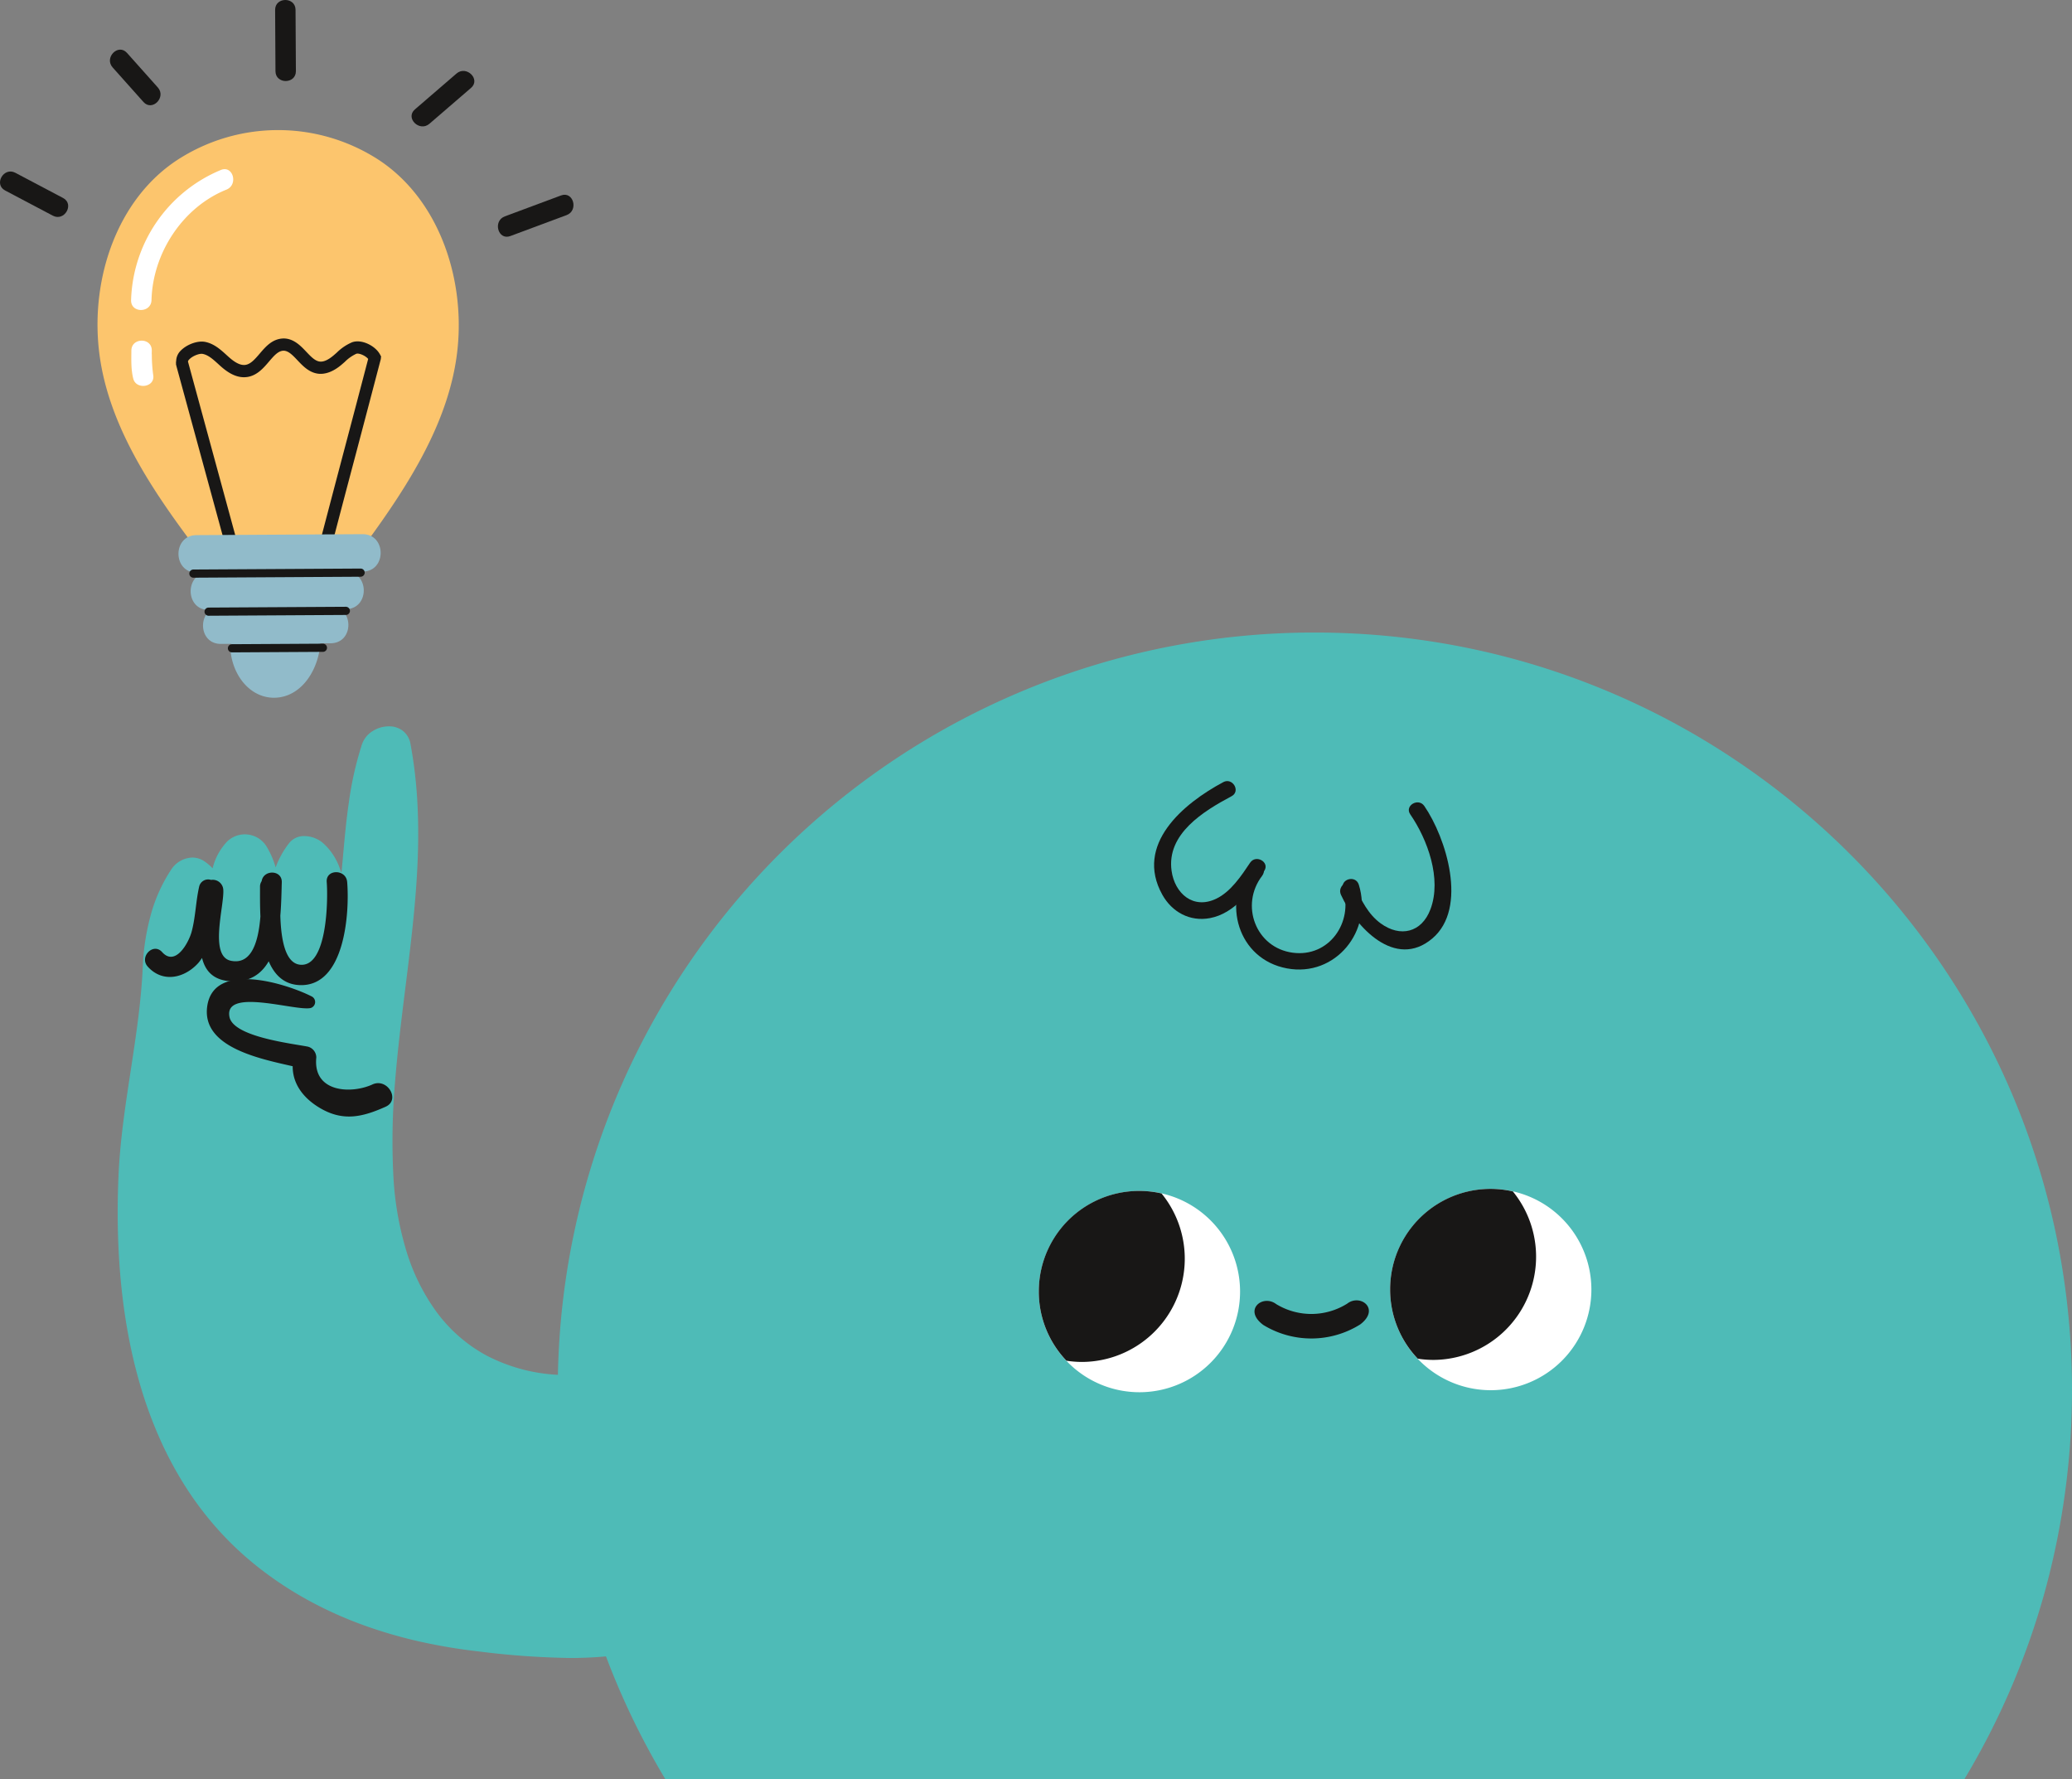 <svg xmlns="http://www.w3.org/2000/svg" width="741.961" height="636.999" viewBox="0 0 741.961 636.999">
  <rect x="0" y="0" width="741.961" height="636.999" fill="#808080" stroke="none"/>
  <g id="Groupe_4402" data-name="Groupe 4402" transform="translate(19075.002 -1495.002)">
    <path id="Soustraction_1" data-name="Soustraction 1" d="M718.4,628H253.272a270.687,270.687,0,0,1-21.279-44c-3.962.38-8.277.572-12.822.572a290.449,290.449,0,0,1-32.839-2.349,199.048,199.048,0,0,1-21.473-3.63,165.219,165.219,0,0,1-20.677-6.124,141.962,141.962,0,0,1-19.549-8.964,129.374,129.374,0,0,1-18.09-12.149,114.492,114.492,0,0,1-14.136-13.5,118.9,118.9,0,0,1-11.384-15.247,131.913,131.913,0,0,1-8.866-16.681,152.906,152.906,0,0,1-6.581-17.8c-6.639-21.976-9.379-47.6-8.144-76.158.546-12.632,2.482-25.314,4.355-37.578,1.863-12.206,3.79-24.826,4.344-37.386A81.833,81.833,0,0,1,68.9,318.884a55.979,55.979,0,0,1,7.461-16.644,9.338,9.338,0,0,1,7.512-4.221,7.575,7.575,0,0,1,3.988,1.132,17.039,17.039,0,0,1,3.273,2.726,21.182,21.182,0,0,1,5.161-9.555,9.1,9.1,0,0,1,7.5-2.547,9.11,9.11,0,0,1,6.658,4.287,29.707,29.707,0,0,1,3.245,7.5,32.055,32.055,0,0,1,4.843-8.729,6.751,6.751,0,0,1,5.493-2.508,10.451,10.451,0,0,1,6.564,2.437,21.846,21.846,0,0,1,6.463,10.354c.092.041.176.081.248.119.157-1.693.31-3.4.458-5.054.6-6.722,1.222-13.672,2.229-20.461a120.752,120.752,0,0,1,4.6-20.187,9.052,9.052,0,0,1,3.816-4.775,10.908,10.908,0,0,1,5.81-1.719,8.144,8.144,0,0,1,4.931,1.53,7.546,7.546,0,0,1,2.855,4.864,163.452,163.452,0,0,1,2.5,21.847c.341,6.858.326,14-.043,21.83-.687,14.549-2.534,29.341-4.32,43.646-1.379,11.046-2.8,22.464-3.689,33.707a245.086,245.086,0,0,0-.585,33.769,111.988,111.988,0,0,0,4.54,26.282,73.183,73.183,0,0,0,10.84,22.085,54.166,54.166,0,0,0,17.878,15.644,61.744,61.744,0,0,0,25.654,6.958,270.815,270.815,0,0,1,269.5-265.741c.527,0,1.063,0,1.594,0a272.949,272.949,0,0,1,54.394,5.463A269.666,269.666,0,0,1,636.9,263.406a271.89,271.89,0,0,1,98.29,118.543,269.749,269.749,0,0,1,15.982,50.642,273.261,273.261,0,0,1-4.1,128.8A269.805,269.805,0,0,1,718.4,628Z" transform="translate(-19090 1504)" fill="#4ebbb7"/>
    <path id="Tracé_407" data-name="Tracé 407" d="M118.822,35.257a66.217,66.217,0,0,0-71.516.412C25.69,49.824,16.357,78.059,19.232,103.736s17.983,48.62,33.473,69.3l28.655-.166,4.99-.028,28.657-.166C130.258,151.819,145.1,128.7,147.678,103S140.6,49.16,118.822,35.257" transform="translate(-19058.809 1516.597)" fill="#fcc56d"/>
    <path id="Tracé_408" data-name="Tracé 408" d="M107,70.953c-.034-.075-.1-.145-.134-.22a.466.466,0,0,0-.026-.041c-1.607-3.03-6.586-5.62-10.034-4.317a17.69,17.69,0,0,0-5.46,3.707l-1.119.973c-1.936,1.635-3.575,2.363-4.949,2.2-1.7-.207-3.2-1.8-4.8-3.485-1.986-2.1-4.457-4.721-8.052-4.785-4.048.041-6.461,2.866-8.634,5.408-1.639,1.913-3.185,3.718-5.029,4.035-1.695.287-3.627-.613-6.122-2.846l-.746-.677c-2.107-1.913-4.492-4.082-7.7-4.7-2.681-.5-6.53.884-8.766,3.2a5.4,5.4,0,0,0-1.564,3.683,2.1,2.1,0,0,0-.045.774c.017.116-.047.229-.021.343l.166.714,17.89,65.548a2.039,2.039,0,0,0,1.466,1.5,2.356,2.356,0,0,0,2.245-.615,2.069,2.069,0,0,0,.515-2.059l-18-66.058a1.654,1.654,0,0,1,.5-.779c1.253-1.3,3.707-2.174,4.783-1.941,2.006.382,3.742,1.967,5.583,3.642l.757.686c1.939,1.736,4.928,4.041,8.477,4.022a8.615,8.615,0,0,0,1.328-.116c3.4-.591,5.639-3.2,7.617-5.516,1.771-2.07,3.3-3.854,5.234-3.866,1.734.034,3.282,1.673,4.923,3.407,1.962,2.077,4.184,4.429,7.462,4.833,2.6.287,5.421-.77,8.305-3.2.358-.3.7-.606,1.057-.917l.138-.119a14.3,14.3,0,0,1,4.11-2.9c.934-.341,3.269.645,4.263,1.842Q98.375,88.564,94.067,104.8q-4.534,17.154-9.029,34.32a2.071,2.071,0,0,0,.533,2.049,2.388,2.388,0,0,0,1.673.673,2.148,2.148,0,0,0,.582-.082,2.038,2.038,0,0,0,1.451-1.512q4.464-17.126,9.01-34.226,4.436-16.793,8.839-33.594a2.125,2.125,0,0,0,.037-.753l.14-.065Z" transform="translate(-19045.781 1551.189)" fill="#181716"/>
    <path id="Tracé_409" data-name="Tracé 409" d="M1.837,39.724l17.086,9.02c4.162,2.2,7.824-4.136,3.655-6.338Q14.036,37.9,5.492,33.385c-4.16-2.2-7.824,4.138-3.655,6.338" transform="translate(-19075.002 1523.474)" fill="#181716"/>
    <path id="Tracé_410" data-name="Tracé 410" d="M22.079,15.9,33.12,28.274c3.14,3.519,8.268-1.7,5.143-5.2Q32.742,16.888,27.222,10.7c-3.14-3.521-8.268,1.7-5.143,5.2" transform="translate(-19056.75 1503.242)" fill="#181716"/>
    <path id="Tracé_411" data-name="Tracé 411" d="M60.272,25.455q-.064-10.97-.127-21.944c-.026-4.7-7.341-4.671-7.313.043q.062,10.97.127,21.944c.026,4.706,7.341,4.671,7.313-.043" transform="translate(-19029.316 1495)" fill="#181716"/>
    <path id="Tracé_412" data-name="Tracé 412" d="M85.429,32.543l14.9-12.844c3.571-3.079-1.654-8.2-5.2-5.143L80.229,27.4c-3.571,3.079,1.652,8.2,5.2,5.143" transform="translate(-19006.662 1506.774)" fill="#181716"/>
    <path id="Tracé_413" data-name="Tracé 413" d="M100.068,52.18l20.144-7.5c4.375-1.628,2.439-8.689-1.986-7.041l-20.142,7.5c-4.376,1.63-2.441,8.691,1.984,7.043" transform="translate(-18992.32 1527.33)" fill="#181716"/>
    <path id="Tracé_414" data-name="Tracé 414" d="M100.169,102.559,40.7,102.9c-8.617.05-8.555,13.443.078,13.392l59.467-.343c8.619-.048,8.555-13.443-.076-13.392" transform="translate(-19045.365 1583.682)" fill="#91bbca"/>
    <path id="Tracé_415" data-name="Tracé 415" d="M92.09,109.77q-24.524.14-49.047.283c-8.617.048-8.553,13.441.076,13.392h.628c-4.572,3.233-3.371,12.21,3.735,12.169q1.866-.008,3.733-.021a6.129,6.129,0,0,0-.315,2.627c1.1,10.248,8.675,17.966,17.75,16.484,8.253-1.35,13.677-10.043,14.425-19.3q1.821-.011,3.644-.019c7.1-.043,8.208-9.031,3.6-12.214l1.85-.009c8.619-.048,8.555-13.444-.076-13.392" transform="translate(-19043.34 1589.917)" fill="#91bbca"/>
    <path id="Tracé_416" data-name="Tracé 416" d="M97.736,109.16l-59.976.347a1.464,1.464,0,0,0,.017,2.926l59.976-.347a1.464,1.464,0,0,0-.017-2.926" transform="translate(-19043.564 1589.389)" fill="#181716"/>
    <path id="Tracé_417" data-name="Tracé 417" d="M89.926,116.5l-49.248.283a1.465,1.465,0,0,0,.017,2.928l49.248-.285a1.464,1.464,0,0,0-.017-2.926" transform="translate(-19041.041 1595.735)" fill="#181716"/>
    <path id="Tracé_418" data-name="Tracé 418" d="M77.834,123.584l-32.669.188a1.464,1.464,0,0,0,.017,2.926l32.669-.188a1.464,1.464,0,0,0-.017-2.926" transform="translate(-19037.162 1601.862)" fill="#181716"/>
    <path id="Tracé_419" data-name="Tracé 419" d="M57.333,32.763a52.109,52.109,0,0,0-32.16,46.623c-.121,4.708,7.194,4.662,7.313-.043C32.913,62.581,43.613,46.121,59.319,39.8c4.317-1.736,2.389-8.8-1.986-7.041" transform="translate(-19053.234 1523.088)" fill="#fff"/>
    <path id="Tracé_420" data-name="Tracé 420" d="M32.56,70.38c0-.078-.03-.129-.032-.2.009-.42.021-.841.022-1.259.024-4.71-7.291-4.671-7.313.041-.017,3.411-.162,6.748.688,10.084,1,3.908,7.539,3.164,7.177-1.013a54.8,54.8,0,0,1-.543-7.651" transform="translate(-19053.195 1551.555)" fill="#fff"/>
    <path id="Tracé_396" data-name="Tracé 396" d="M235.3,223.558A36.036,36.036,0,1,1,199.469,259.8,36.036,36.036,0,0,1,235.3,223.558" transform="translate(-18902.486 1697.805)" fill="#fff"/>
    <path id="Tracé_397" data-name="Tracé 397" d="M199.469,259.8a35.871,35.871,0,0,0,9.9,24.549,37.426,37.426,0,0,0,5.6.436,36.961,36.961,0,0,0,28.446-60.325,35.938,35.938,0,0,0-43.941,35.34" transform="translate(-18902.486 1697.805)" fill="#181716"/>
    <path id="Tracé_398" data-name="Tracé 398" d="M302.763,223.169a36.036,36.036,0,1,1-35.828,36.242,36.036,36.036,0,0,1,35.828-36.242" transform="translate(-18844.15 1697.468)" fill="#fff"/>
    <path id="Tracé_399" data-name="Tracé 399" d="M266.936,259.411a35.871,35.871,0,0,0,9.9,24.549,37.434,37.434,0,0,0,5.6.436,36.961,36.961,0,0,0,28.446-60.325,35.939,35.939,0,0,0-43.941,35.34" transform="translate(-18844.148 1697.469)" fill="#181716"/>
    <path id="Tracé_400" data-name="Tracé 400" d="M274.083,245.742a24.181,24.181,0,0,1-25.451.147c-4.777-3.593-11.934,2.055-4.583,7.492a32.975,32.975,0,0,0,34.7-.2c7.278-5.514.076-11.1-4.669-7.44" transform="translate(-18866.668 1715.975)" fill="#181716"/>
    <path id="Tracé_402" data-name="Tracé 402" d="M99,220.608c-7.572,3.466-21.375,2.933-20.1-9.652a4.037,4.037,0,0,0-2.989-3.88c-5.878-1.149-26.732-3.522-28.108-10.66C45.75,185.8,71.71,194.5,76.9,193.235a2.246,2.246,0,0,0,.5-4.065c-8.606-4.442-35.382-13.2-37.581,3.612-1.9,14.509,18.859,18.621,30.622,21.3-.034,6.3,3.787,11.425,9.758,14.953,8.281,4.893,15.192,3.269,23.517-.451,5.417-2.418.677-10.452-4.725-7.977" transform="translate(-19040.637 1662.642)" fill="#181716"/>
    <path id="Tracé_403" data-name="Tracé 403" d="M100.212,165.854c-.379-4.662-7.7-4.658-7.313.043.483,5.961.289,30.68-9.588,29.583-5.478-.61-6.782-9.631-7.026-17.543.365-4.347.416-8.576.522-11.949.144-4.535-6.577-4.61-7.207-.41a3.4,3.4,0,0,0-.586,1.919c.007,2.791-.054,6.618.14,10.715-.677,8.488-2.922,17.42-10.556,15.865-7.973-1.624-2.281-19.855-2.745-25.528a3.786,3.786,0,0,0-4.375-3.418,3.289,3.289,0,0,0-4.278,2.495c-1.193,5.27-1.266,10.757-2.655,15.979-1.072,4.03-5.835,12.678-10.6,7.354-3.146-3.515-8.274,1.7-5.141,5.2,5.3,5.92,13.131,4.207,18.1-1.283a17.8,17.8,0,0,0,1.346-1.807c1.149,4.626,4.017,8.024,10.457,8.359,6.661.351,10.8-2.646,13.415-7.17,2.072,4.867,5.512,8.372,11.237,8.535,16.04.455,17.761-25.852,16.861-36.94" transform="translate(-19050.904 1644.892)" fill="#181716"/>
    <path id="Tracé_404" data-name="Tracé 404" d="M246.391,145.247c-14.284,7.615-31.854,22.3-21.836,40.3,3.461,6.219,9.887,9.723,17.032,8.384,8.855-1.656,14.791-9.894,19.462-16.9,2.1-3.14-2.987-6.043-5.068-2.924-3.1,4.639-6.9,10.375-12.119,12.878-8.238,3.955-14.863-1.881-15.993-9.991-1.846-13.26,11.46-21.364,21.5-26.717,3.325-1.773.343-6.808-2.982-5.037" transform="translate(-18883.344 1629.769)" fill="#181716"/>
    <path id="Tracé_405" data-name="Tracé 405" d="M242.505,161.34c-10.36,13.534-4.591,33.958,13.06,37.243,17.4,3.241,30.866-13.506,25.723-29.979-1.119-3.584-6.761-2.019-5.633,1.589,3.72,11.917-5.01,24.508-18.031,22.772-13.224-1.762-18.966-17.049-10.959-27.512,2.262-2.954-1.874-7.1-4.16-4.114" transform="translate(-18869.719 1643.113)" fill="#181716"/>
    <path id="Tracé_406" data-name="Tracé 406" d="M257.626,182.036c5.206,11.457,19.391,26.917,32.722,15.648,12.891-10.9,4.9-36.134-2.866-47.423-2.122-3.084-7.179-.131-5.035,2.984,6.18,8.977,11.347,23.064,7.233,33.986-3.151,8.371-10.821,10.163-17.843,5.037-4.466-3.261-6.948-8.311-9.176-13.215-1.555-3.422-6.581-.42-5.035,2.984" transform="translate(-18852.451 1633.299)" fill="#181716"/>
  </g>
</svg>
